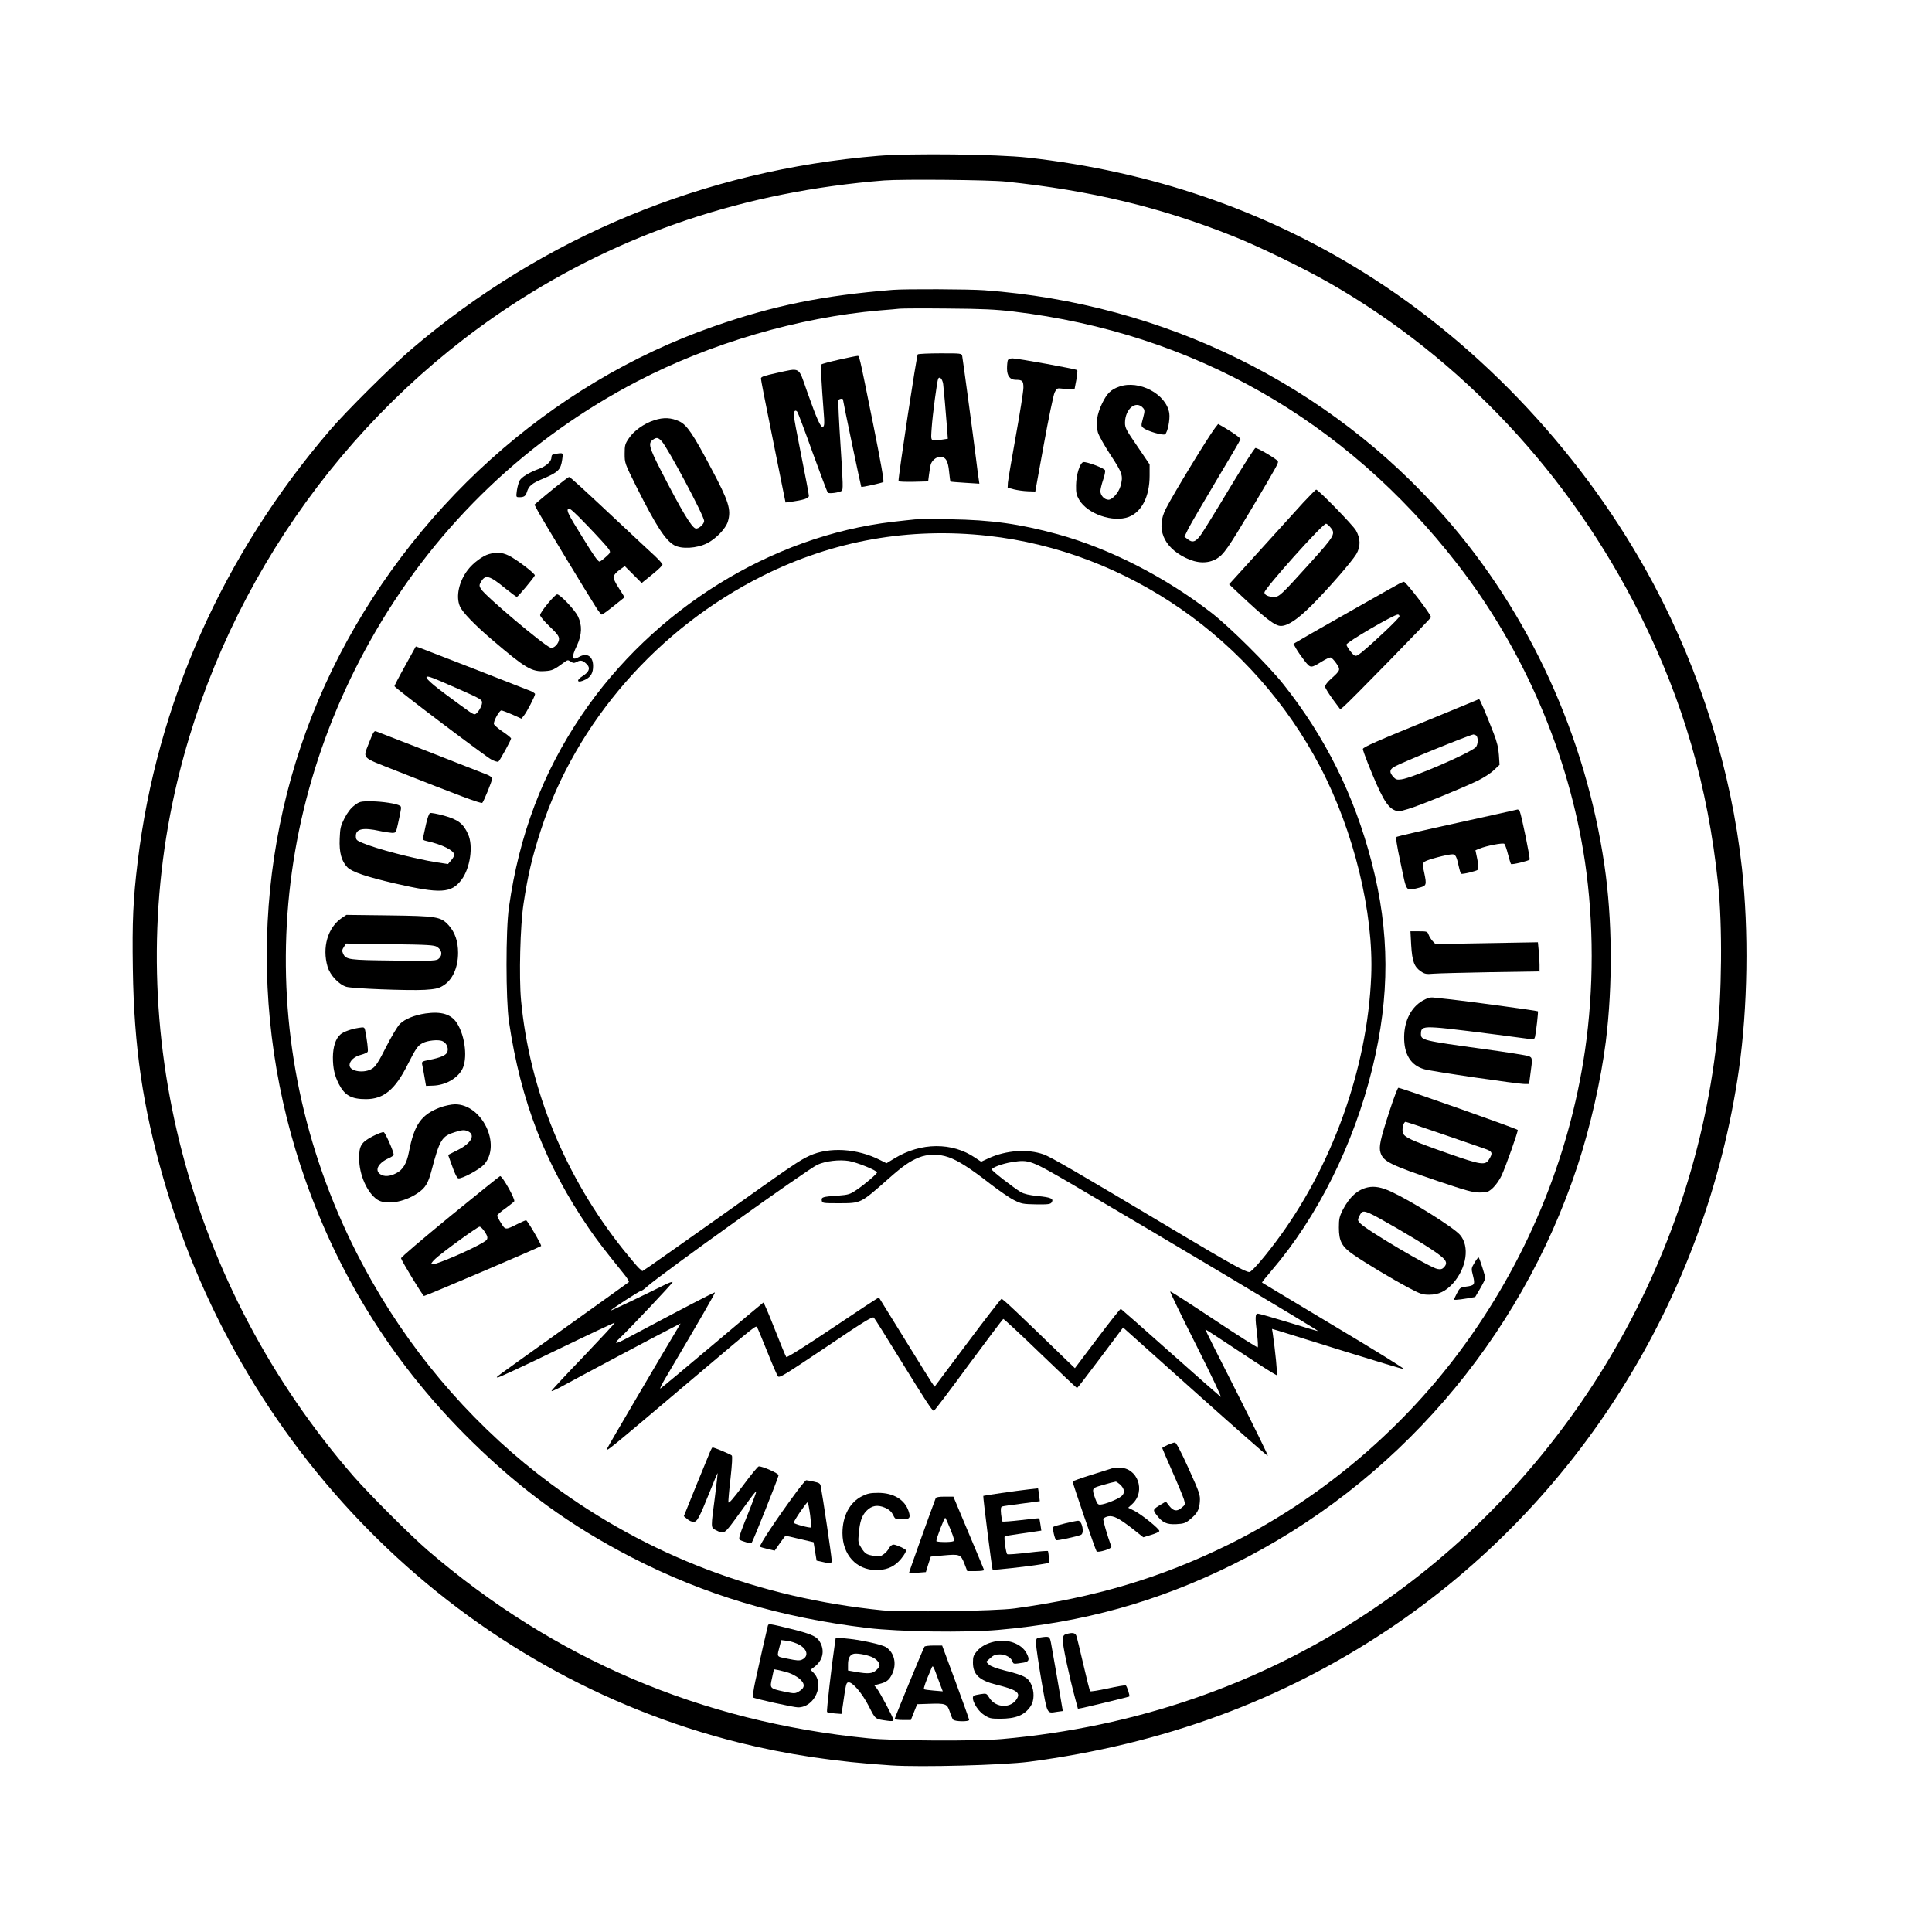 <?xml version="1.0" encoding="UTF-8" standalone="yes"?>
<svg version="1.0" xmlns="http://www.w3.org/2000/svg" width="1531" height="1531" viewBox="0 0 1531 1531" preserveAspectRatio="xMidYMid meet">
  <g transform="translate(0,1531) scale(0.1,-0.1)" fill="#000000" stroke="none">
    <path d="M6960 14075 c-1377 -113 -2652 -640 -3696 -1529 -154 -131 -525 -499
-650 -646 -848 -988 -1372 -2167 -1523 -3420 -36 -297 -44 -470 -38 -852 9
-615 79 -1090 242 -1658 639 -2217 2382 -3925 4561 -4469 375 -94 768 -153
1209 -181 238 -15 882 2 1090 29 1060 139 1999 484 2840 1044 1509 1006 2524
2626 2785 4442 70 490 79 1098 24 1595 -85 773 -327 1552 -701 2253 -532 997
-1355 1882 -2298 2469 -796 496 -1686 800 -2660 909 -246 27 -926 35 -1185 14z
m1010 -204 c671 -70 1222 -202 1798 -431 207 -82 570 -259 772 -375 1045 -600
1902 -1517 2456 -2625 342 -685 537 -1357 619 -2135 35 -331 30 -880 -11
-1245 -206 -1836 -1234 -3517 -2774 -4535 -857 -566 -1831 -902 -2890 -996
-206 -18 -857 -15 -1060 6 -1328 132 -2487 627 -3490 1489 -138 119 -460 441
-587 586 -1311 1507 -1840 3527 -1418 5421 350 1568 1317 2971 2658 3854 877
577 1861 907 2962 995 143 11 830 5 965 -9z"/>
    <path d="M7075 13013 c-556 -45 -944 -124 -1417 -289 -1303 -454 -2410 -1452
-3029 -2728 -607 -1253 -680 -2711 -204 -4051 281 -790 718 -1474 1316 -2060
394 -386 783 -668 1264 -916 576 -297 1175 -476 1870 -560 254 -30 774 -38
1035 -15 673 59 1257 221 1855 516 1289 635 2279 1779 2735 3159 102 308 186
681 225 986 56 452 52 973 -11 1400 -150 1023 -596 1997 -1264 2758 -920 1050
-2224 1692 -3650 1797 -122 9 -627 11 -725 3z m958 -172 c1419 -171 2626 -857
3512 -1996 532 -684 889 -1517 1015 -2365 71 -483 71 -1007 0 -1495 -125 -857
-471 -1686 -997 -2390 -477 -640 -1122 -1177 -1828 -1525 -537 -264 -1056
-419 -1696 -506 -154 -21 -880 -31 -1046 -15 -976 98 -1860 434 -2623 999
-577 427 -1065 979 -1422 1607 -922 1619 -910 3546 33 5160 494 846 1204 1523
2069 1973 581 303 1281 507 1920 562 69 5 141 12 160 14 19 2 190 3 380 1 277
-2 380 -7 523 -24z"/>
    <path d="M7273 12502 c-9 -5 -153 -954 -153 -1005 0 -4 53 -6 117 -5 l118 3 7
55 c4 30 10 65 13 77 8 32 44 63 75 63 44 0 63 -32 71 -117 4 -41 9 -77 11
-79 2 -2 55 -6 117 -10 l112 -7 -5 34 c-3 19 -13 90 -21 159 -25 201 -105 793
-110 818 -5 22 -7 22 -173 22 -92 0 -172 -4 -179 -8z m201 -235 c5 -43 20
-206 31 -353 l6 -81 -47 -7 c-94 -12 -88 -19 -81 92 7 104 43 377 52 392 12
20 33 -4 39 -43z"/>
    <path d="M6645 12459 c-71 -16 -133 -33 -137 -37 -6 -6 1 -140 20 -390 6 -71
5 -96 -5 -104 -17 -14 -49 57 -129 284 -69 197 -47 184 -241 142 -100 -22
-123 -30 -123 -44 0 -10 34 -186 76 -391 41 -206 85 -423 97 -483 l22 -108 40
5 c105 15 145 28 145 48 0 11 -27 154 -60 317 -33 164 -60 310 -60 324 0 31
13 43 28 25 5 -6 60 -151 121 -322 62 -170 116 -314 121 -319 10 -10 87 0 110
14 12 7 11 54 -9 358 -13 193 -20 355 -17 361 7 12 36 15 36 5 0 -12 142 -689
145 -692 4 -5 161 30 175 38 7 4 -20 156 -79 451 -119 589 -110 549 -129 548
-9 0 -75 -14 -147 -30z"/>
    <path d="M7986 12454 c-3 -9 -6 -38 -6 -65 0 -58 24 -89 69 -89 53 0 61 -8 61
-62 0 -27 -27 -199 -60 -381 -33 -183 -61 -350 -63 -372 l-2 -40 50 -13 c28
-7 77 -14 110 -15 l59 -2 68 374 c37 206 76 390 85 410 16 33 21 36 53 32 19
-3 51 -5 70 -5 l35 -1 14 73 c7 40 11 76 7 79 -9 9 -472 93 -512 93 -20 0 -34
-6 -38 -16z"/>
    <path d="M8869 12246 c-66 -23 -97 -54 -135 -132 -42 -87 -53 -162 -34 -230 7
-26 53 -107 102 -182 94 -143 100 -163 77 -245 -14 -50 -64 -107 -95 -107 -32
0 -64 34 -64 68 0 15 10 55 21 88 12 34 19 69 16 77 -6 17 -147 70 -172 65
-27 -5 -57 -100 -58 -183 -1 -60 3 -78 25 -116 66 -112 269 -182 393 -135 103
40 165 162 165 327 l0 89 -97 143 c-88 128 -98 146 -98 187 1 112 89 182 145
115 12 -15 12 -25 -2 -78 -16 -58 -16 -63 1 -77 30 -26 159 -64 174 -51 20 16
40 117 33 166 -23 152 -240 267 -397 211z"/>
    <path d="M5185 11980 c-81 -26 -163 -84 -202 -144 -30 -44 -33 -55 -33 -122 0
-74 1 -76 94 -263 155 -308 228 -421 298 -461 58 -33 180 -26 261 15 70 35
148 116 165 172 28 95 8 159 -135 427 -141 267 -190 338 -248 366 -65 31 -126
34 -200 10z m59 -167 c48 -52 336 -592 336 -631 0 -25 -44 -65 -67 -60 -31 6
-111 139 -277 462 -91 178 -101 214 -64 240 31 22 43 20 72 -11z"/>
    <path d="M9628 11918 c-59 -79 -325 -514 -389 -639 -80 -155 -21 -303 155
-389 93 -46 178 -48 248 -7 54 32 89 81 280 402 192 324 210 355 205 369 -6
16 -158 106 -178 106 -8 -1 -99 -143 -204 -317 -104 -174 -207 -340 -228 -370
-42 -59 -68 -67 -108 -34 l-23 18 31 64 c18 35 118 207 222 381 105 175 191
322 191 327 0 11 -57 51 -131 95 l-46 26 -25 -32z"/>
    <path d="M4398 11713 c-21 -3 -28 -10 -28 -27 0 -32 -41 -70 -98 -91 -79 -29
-138 -65 -154 -93 -8 -15 -18 -51 -22 -79 -7 -53 -7 -53 21 -53 36 0 48 9 58
40 16 51 38 69 136 110 113 48 133 69 144 148 8 57 10 55 -57 45z"/>
    <path d="M4403 11451 c-54 -44 -114 -93 -133 -110 l-35 -30 34 -63 c34 -62
383 -639 454 -750 20 -32 41 -58 46 -58 5 0 47 30 93 67 45 36 84 67 86 69 2
1 -18 34 -43 72 -29 43 -45 79 -43 92 2 12 22 36 46 53 l43 31 67 -67 67 -67
83 67 c45 36 82 72 82 79 0 6 -28 38 -62 70 -35 32 -162 150 -283 264 -300
281 -386 360 -396 360 -4 0 -52 -36 -106 -79z m421 -492 c16 -26 15 -28 -24
-63 -22 -20 -44 -36 -49 -36 -13 0 -48 50 -138 197 -111 178 -125 207 -110
222 9 9 45 -23 158 -141 81 -84 154 -165 163 -179z"/>
    <path d="M10328 11328 c-52 -57 -205 -226 -341 -376 l-247 -272 73 -69 c214
-202 290 -261 337 -261 55 0 133 52 246 165 130 130 314 342 352 404 35 60 34
123 -3 188 -26 44 -298 323 -315 323 -4 0 -50 -46 -102 -102z m209 -190 c51
-57 47 -65 -163 -298 -225 -249 -237 -260 -279 -260 -43 0 -75 15 -75 35 0 31
460 545 488 545 5 0 18 -10 29 -22z"/>
    <path d="M7250 11194 c-25 -2 -103 -11 -175 -19 -965 -113 -1897 -692 -2465
-1531 -309 -456 -496 -949 -577 -1524 -26 -180 -25 -732 0 -905 93 -630 289
-1136 633 -1638 70 -102 121 -168 273 -356 29 -35 49 -67 44 -71 -4 -4 -240
-172 -523 -375 -593 -424 -525 -373 -517 -381 3 -4 212 93 463 215 252 122
461 220 465 219 4 -2 -108 -122 -247 -268 -140 -145 -254 -268 -254 -273 0 -4
28 8 63 26 110 61 809 433 886 471 l74 38 -20 -34 c-108 -179 -555 -940 -559
-952 -14 -36 -33 -51 706 574 491 415 469 398 481 379 5 -8 40 -93 79 -190 39
-98 77 -185 84 -195 12 -16 45 5 381 230 303 205 370 246 380 234 7 -7 97
-150 200 -318 212 -344 262 -420 275 -420 5 0 129 163 275 363 147 199 271
363 275 365 4 2 137 -121 294 -273 157 -151 288 -275 291 -275 3 0 86 108 185
240 l180 240 571 -511 c314 -281 573 -509 576 -506 3 3 -108 229 -246 503
-139 273 -251 497 -249 499 2 1 128 -81 280 -182 153 -102 282 -183 286 -181
7 2 -13 201 -32 330 l-6 37 52 -15 c29 -9 261 -81 514 -160 254 -79 470 -144
480 -144 11 0 -237 154 -551 341 -313 188 -572 343 -574 345 -2 2 32 45 76 96
364 425 650 998 798 1602 140 575 139 1080 -6 1636 -137 526 -365 987 -697
1405 -122 154 -424 454 -572 569 -367 284 -805 508 -1217 622 -304 83 -528
114 -853 119 -129 1 -255 1 -280 -1z m580 -130 c1101 -122 2101 -817 2631
-1829 267 -509 426 -1160 405 -1661 -30 -734 -312 -1516 -759 -2109 -104 -138
-190 -235 -206 -235 -33 0 -148 64 -586 325 -796 476 -989 587 -1045 607 -126
45 -297 33 -435 -30 l-60 -28 -48 32 c-182 124 -429 122 -638 -5 l-64 -39 -50
25 c-182 93 -405 106 -561 34 -80 -37 -123 -66 -715 -487 -274 -194 -522 -369
-553 -390 l-56 -37 -27 24 c-14 13 -69 78 -122 144 -462 578 -745 1267 -812
1978 -17 184 -7 593 20 767 34 225 67 366 138 585 279 856 929 1599 1761 2014
558 278 1157 384 1782 315z m-314 -4924 c76 -26 174 -89 329 -210 72 -55 158
-115 192 -131 57 -29 70 -31 174 -33 95 -1 113 1 123 16 18 29 -6 40 -111 50
-67 7 -109 17 -133 31 -56 33 -230 168 -230 179 0 16 83 47 159 59 138 21 145
18 493 -185 672 -394 1938 -1149 1933 -1154 -1 -2 -105 29 -231 68 -125 38
-236 70 -246 70 -22 0 -23 -29 -6 -166 6 -52 8 -97 5 -101 -4 -3 -160 96 -348
221 -188 125 -343 225 -346 222 -3 -3 90 -195 207 -427 124 -247 204 -416 193
-408 -11 8 -192 167 -402 354 -210 187 -385 341 -389 343 -5 1 -88 -104 -186
-234 l-178 -236 -62 59 c-408 396 -511 493 -520 490 -6 -2 -128 -159 -270
-349 l-260 -347 -24 35 c-13 19 -111 177 -219 352 -107 174 -197 318 -198 320
-2 2 -166 -106 -364 -239 -213 -143 -365 -239 -370 -233 -5 5 -46 105 -92 222
-46 117 -86 211 -90 210 -4 -2 -185 -154 -403 -338 -218 -184 -403 -338 -412
-343 -8 -4 9 31 38 80 286 484 397 677 393 681 -4 4 -253 -126 -692 -360 -97
-52 -115 -52 -62 -2 79 74 419 435 419 444 0 6 -33 -6 -72 -26 -135 -68 -418
-203 -418 -199 0 8 227 155 238 155 7 0 29 15 49 34 112 100 1279 935 1352
967 66 29 170 41 248 29 64 -11 223 -75 223 -91 0 -11 -98 -95 -162 -138 -53
-36 -64 -39 -150 -46 -120 -8 -130 -12 -126 -38 3 -21 7 -22 138 -22 176 1
166 -4 396 199 110 97 162 133 234 163 70 29 160 30 236 3z"/>
    <path d="M3874 10919 c-50 -14 -126 -71 -167 -125 -70 -91 -96 -210 -63 -288
19 -46 117 -148 258 -268 261 -223 313 -254 417 -246 58 4 70 9 158 74 21 15
25 15 46 1 20 -13 26 -13 50 -1 30 16 49 10 81 -24 25 -28 13 -57 -35 -88 -61
-38 -44 -62 21 -29 43 22 60 53 60 107 0 77 -48 108 -110 73 -59 -34 -65 -8
-18 90 40 87 42 159 8 231 -25 51 -141 174 -165 174 -19 0 -135 -141 -135
-164 0 -11 32 -49 75 -90 59 -56 75 -77 75 -99 0 -36 -42 -79 -67 -70 -54 19
-521 413 -552 466 -14 25 -14 30 -1 54 36 63 67 55 196 -51 45 -36 85 -66 90
-66 9 1 136 153 142 170 4 11 -99 93 -180 143 -65 39 -115 46 -184 26z"/>
    <path d="M11085 10683 c-51 -27 -553 -312 -698 -395 l-137 -80 21 -38 c12 -21
42 -64 65 -94 50 -63 50 -63 141 -7 28 17 57 31 66 31 8 0 29 -21 46 -46 35
-53 35 -54 -41 -123 -27 -24 -48 -51 -48 -61 0 -9 27 -53 60 -99 l61 -82 25
20 c39 30 694 701 694 710 0 22 -199 281 -215 281 -5 -1 -23 -8 -40 -17z m5
-257 c0 -14 -195 -199 -298 -284 -35 -28 -47 -34 -60 -25 -19 11 -62 71 -62
85 0 19 375 238 407 238 7 0 13 -6 13 -14z"/>
    <path d="M3210 10033 c-47 -84 -85 -157 -84 -161 2 -13 728 -562 771 -583 23
-11 47 -18 52 -15 11 7 101 171 101 184 0 5 -29 29 -65 53 -36 24 -68 52 -71
61 -6 20 42 108 59 108 7 0 45 -14 86 -32 l73 -33 20 25 c23 28 88 154 88 170
0 5 -17 17 -37 25 -51 21 -829 324 -873 340 l-35 12 -85 -154z m417 -180 c179
-79 193 -87 193 -111 0 -30 -39 -92 -58 -92 -16 0 -32 11 -229 157 -147 109
-187 154 -126 138 15 -3 114 -45 220 -92z"/>
    <path d="M11695 9759 c-11 -5 -153 -63 -315 -130 -480 -196 -580 -240 -580
-255 0 -7 18 -58 39 -111 105 -263 150 -343 207 -371 33 -15 38 -15 112 7 86
25 422 162 551 224 47 23 105 60 129 84 l45 42 -5 78 c-4 58 -15 103 -42 173
-65 167 -109 270 -115 269 -3 0 -15 -5 -26 -10z m-1 -275 c22 -9 21 -76 -1
-97 -57 -50 -499 -241 -587 -253 -34 -5 -45 -2 -63 18 -34 36 -33 59 4 81 59
34 588 250 630 257 1 0 8 -3 17 -6z"/>
    <path d="M2930 9438 c-56 -148 -81 -120 215 -238 489 -193 668 -261 677 -252
12 12 78 174 78 192 0 9 -18 23 -42 32 -24 9 -142 55 -263 103 -121 48 -305
120 -410 160 -104 40 -197 76 -206 80 -14 5 -23 -10 -49 -77z"/>
    <path d="M2808 8927 c-29 -22 -54 -55 -78 -101 -30 -59 -35 -78 -38 -161 -5
-111 14 -180 62 -229 37 -36 152 -75 376 -127 362 -83 446 -78 527 29 69 92
95 268 52 362 -37 83 -79 115 -189 146 -54 15 -104 24 -112 21 -8 -3 -21 -39
-32 -88 -10 -46 -20 -94 -23 -106 -4 -17 1 -22 29 -28 122 -27 218 -75 218
-110 0 -7 -11 -27 -25 -43 l-25 -29 -87 13 c-182 29 -481 107 -595 156 -44 19
-48 24 -48 54 0 56 58 68 190 39 36 -8 79 -14 96 -15 32 0 32 1 48 73 28 127
29 134 15 142 -27 17 -139 34 -226 35 -88 0 -93 -1 -135 -33z"/>
    <path d="M12025 8895 c-5 -2 -220 -49 -477 -106 -257 -56 -472 -106 -479 -110
-10 -6 -3 -54 31 -213 49 -232 37 -216 140 -192 65 15 67 21 46 121 -15 67
-15 71 4 87 19 15 180 58 220 58 24 0 33 -18 49 -92 7 -32 16 -60 19 -62 11
-6 123 21 134 32 6 6 4 36 -5 82 l-15 72 32 13 c56 23 187 48 197 38 6 -6 19
-43 29 -83 10 -39 21 -74 24 -77 7 -7 137 24 147 35 7 7 -64 352 -78 383 -5 9
-12 15 -18 14z"/>
    <path d="M2709 8036 c-112 -76 -158 -234 -113 -387 20 -67 89 -141 149 -159
50 -14 486 -31 620 -24 79 5 109 11 141 30 78 44 124 143 124 264 0 91 -25
162 -74 217 -63 69 -91 74 -481 79 l-330 4 -36 -24z m755 -230 c37 -24 44 -62
17 -89 -22 -22 -25 -22 -358 -19 -363 4 -382 6 -405 57 -9 19 -7 30 7 51 l17
27 348 -5 c304 -4 352 -7 374 -22z"/>
    <path d="M11183 7819 c8 -128 24 -171 77 -207 31 -21 43 -23 100 -18 36 3 239
8 453 12 l387 6 0 53 c0 29 -3 80 -7 115 l-6 63 -406 -7 -406 -7 -22 23 c-12
13 -26 35 -32 51 -10 26 -14 27 -77 27 l-67 0 6 -111z"/>
    <path d="M11273 7380 c-90 -52 -144 -157 -146 -285 -2 -140 53 -228 160 -258
62 -18 739 -117 796 -117 l34 0 11 83 c17 119 16 126 -15 138 -16 6 -172 31
-348 55 -500 69 -505 71 -505 123 0 47 19 55 123 48 73 -4 361 -40 744 -91 26
-4 32 -1 37 17 8 34 27 199 23 203 -4 5 -558 80 -687 94 -58 6 -121 13 -140
15 -26 3 -48 -3 -87 -25z"/>
    <path d="M3372 7279 c-88 -13 -164 -44 -203 -83 -19 -19 -67 -99 -109 -182
-58 -116 -83 -154 -109 -171 -62 -42 -181 -24 -181 26 0 34 38 69 90 82 27 7
51 18 54 25 5 12 -6 96 -20 167 -6 28 -8 29 -51 22 -59 -9 -122 -31 -146 -53
-37 -32 -58 -97 -59 -180 0 -86 13 -145 47 -212 47 -91 99 -120 215 -120 140
0 231 75 330 273 67 132 81 152 121 172 38 20 120 28 152 16 33 -13 52 -50 43
-84 -7 -28 -51 -48 -149 -67 -51 -10 -56 -14 -52 -33 3 -12 11 -56 18 -97 l13
-75 56 2 c95 3 188 54 229 126 46 81 27 263 -39 368 -46 72 -123 96 -250 78z"/>
    <path d="M11012 6508 c-75 -230 -87 -287 -72 -333 23 -70 77 -96 456 -225 225
-76 276 -90 330 -90 59 0 67 3 104 36 22 20 53 64 69 98 30 63 134 356 128
362 -12 12 -923 334 -946 334 -5 0 -37 -82 -69 -182z m415 -184 c153 -53 304
-105 336 -116 64 -22 69 -34 37 -85 -30 -50 -63 -45 -326 47 -298 105 -350
129 -358 167 -7 32 7 83 23 83 5 0 135 -43 288 -96z"/>
    <path d="M3492 6536 c-154 -58 -209 -135 -252 -357 -17 -89 -48 -140 -100
-166 -52 -27 -97 -29 -128 -7 -45 32 -14 89 71 127 20 9 37 21 37 26 0 25 -66
174 -79 179 -8 3 -46 -11 -85 -31 -93 -48 -111 -76 -110 -177 0 -129 63 -271
143 -326 67 -45 211 -23 319 50 62 41 85 79 111 178 65 247 82 275 187 307 50
16 70 18 93 10 74 -26 41 -96 -71 -152 l-77 -39 33 -91 c20 -58 38 -93 48 -95
28 -5 167 70 203 109 141 156 -15 480 -230 478 -27 0 -78 -11 -113 -23z"/>
    <path d="M3565 5670 c-214 -176 -389 -324 -387 -331 6 -24 173 -299 182 -299
13 0 915 385 928 396 7 5 -109 204 -119 204 -5 0 -35 -13 -67 -29 -97 -49 -97
-49 -131 6 -17 26 -31 53 -31 60 0 6 29 32 65 57 35 26 67 51 70 56 10 16 -94
201 -112 200 -5 -1 -183 -145 -398 -320z m277 -122 c21 -33 24 -46 16 -61 -10
-20 -170 -99 -324 -161 -123 -49 -142 -47 -85 8 49 47 335 255 351 255 8 1 27
-18 42 -41z"/>
    <path d="M10840 5901 c-81 -17 -147 -77 -200 -180 -26 -52 -30 -71 -30 -139 0
-108 23 -151 116 -215 95 -66 307 -193 435 -261 94 -50 112 -56 164 -56 76 0
131 27 189 90 109 123 134 295 55 385 -53 60 -377 263 -543 341 -78 36 -132
46 -186 35z m14 -206 c59 -25 362 -201 483 -281 123 -81 141 -107 107 -145
-14 -16 -27 -20 -53 -15 -56 9 -560 307 -611 361 -23 25 -23 26 -7 60 19 39
29 42 81 20z"/>
    <path d="M11685 5304 c-27 -45 -27 -46 -12 -105 17 -69 13 -76 -57 -85 -44 -6
-49 -10 -72 -55 l-24 -49 22 0 c12 0 50 5 85 11 l63 11 40 68 c22 38 40 74 40
82 0 16 -45 156 -52 163 -3 3 -18 -15 -33 -41z"/>
    <path d="M9253 3860 c-24 -11 -43 -22 -43 -25 0 -3 36 -86 80 -186 44 -99 85
-199 92 -221 11 -39 11 -42 -16 -64 -38 -34 -66 -30 -99 11 l-28 36 -37 -22
c-67 -40 -69 -43 -37 -84 46 -61 80 -77 157 -73 57 3 72 8 104 34 61 49 77 78
82 142 4 56 0 67 -89 265 -63 139 -99 207 -109 206 -8 0 -34 -9 -57 -19z"/>
    <path d="M5630 3813 c-7 -16 -57 -138 -112 -273 l-99 -245 26 -22 c14 -13 37
-23 50 -23 30 0 45 29 131 242 32 81 59 146 61 145 1 -2 -9 -88 -22 -192 -32
-240 -32 -241 3 -258 73 -37 68 -40 185 121 156 215 152 210 123 132 -13 -36
-47 -123 -76 -194 -40 -101 -48 -131 -38 -138 21 -13 88 -32 94 -25 10 10 214
521 214 537 0 14 -126 71 -157 70 -7 0 -63 -68 -125 -152 -79 -106 -114 -146
-116 -132 -1 10 6 96 17 189 12 109 16 174 10 181 -8 9 -139 64 -153 64 -2 0
-9 -12 -16 -27z"/>
    <path d="M8815 3675 c-5 -2 -79 -25 -162 -51 -84 -26 -153 -51 -153 -54 0 -15
182 -546 190 -554 12 -12 123 22 117 37 -33 91 -68 211 -64 221 3 7 20 16 38
20 42 8 85 -14 196 -100 l83 -66 62 19 c34 10 63 23 65 30 5 15 -143 134 -202
163 l-45 22 34 31 c108 102 40 289 -104 286 -25 0 -49 -2 -55 -4z m59 -127
c39 -35 43 -71 11 -96 -30 -24 -128 -63 -164 -65 -20 -2 -27 6 -42 48 -28 80
-27 82 49 104 61 18 96 27 114 30 4 0 18 -9 32 -21z"/>
    <path d="M6312 3488 c-156 -211 -298 -425 -289 -435 4 -3 31 -11 61 -18 l55
-13 41 59 c23 32 43 59 45 59 3 0 54 -11 114 -26 l108 -25 12 -73 12 -73 50
-11 c69 -16 69 -16 69 19 0 27 -71 505 -86 581 -4 23 -13 28 -55 37 -28 6 -54
11 -60 11 -5 0 -40 -42 -77 -92z m108 -184 c6 -52 10 -97 8 -98 -8 -7 -138 28
-138 37 0 16 103 166 110 162 4 -3 13 -48 20 -101z"/>
    <path d="M8155 3508 c-107 -12 -359 -49 -363 -52 -4 -4 69 -579 74 -585 4 -5
284 26 379 42 l70 12 -4 45 c-1 25 -5 47 -7 49 -2 3 -74 -3 -158 -13 -85 -10
-159 -16 -164 -12 -10 6 -28 133 -20 141 2 3 53 11 114 20 60 8 124 18 143 21
l33 5 -7 47 c-4 26 -8 48 -10 50 -2 2 -67 -4 -144 -14 -78 -9 -144 -14 -147
-11 -3 3 -8 29 -11 59 -4 41 -2 56 8 60 8 3 78 13 157 23 l142 19 -6 50 c-4
28 -7 51 -8 52 0 0 -32 -4 -71 -8z"/>
    <path d="M6832 3454 c-99 -49 -156 -158 -156 -294 1 -171 110 -291 267 -292
73 0 129 20 175 65 30 28 62 76 62 91 0 10 -79 46 -99 46 -12 0 -26 -11 -35
-27 -8 -16 -27 -38 -43 -49 -24 -18 -36 -20 -73 -14 -64 10 -73 16 -104 63
-25 39 -27 47 -21 112 9 98 24 143 60 181 42 44 89 52 149 26 33 -15 50 -31
63 -56 16 -35 19 -36 70 -36 62 0 71 11 53 65 -30 91 -119 145 -241 145 -61 0
-85 -5 -127 -26z"/>
    <path d="M7415 3438 c-44 -116 -214 -592 -212 -594 1 -1 32 0 68 3 l66 5 19
62 20 61 97 9 c133 12 140 9 169 -64 l23 -60 68 0 c38 0 67 4 65 9 -1 5 -57
138 -123 295 l-120 286 -68 0 c-45 0 -69 -4 -72 -12z m118 -250 c29 -72 32
-88 20 -92 -22 -9 -133 -7 -133 2 -1 20 65 191 71 184 4 -4 23 -46 42 -94z"/>
    <path d="M8440 3238 c-47 -11 -89 -23 -93 -28 -9 -8 11 -98 23 -105 7 -5 160
28 195 42 31 11 10 114 -22 112 -10 0 -56 -10 -103 -21z"/>
    <path d="M6085 2428 c-5 -17 -68 -295 -100 -442 -14 -66 -22 -123 -18 -127 11
-10 322 -79 357 -79 132 0 213 184 122 275 l-23 23 29 22 c64 47 84 119 52
186 -26 55 -64 73 -232 115 -175 43 -181 44 -187 27z m251 -153 c64 -37 73
-92 19 -117 -20 -9 -43 -7 -111 7 -96 20 -89 8 -63 109 l10 39 51 -6 c27 -4
70 -18 94 -32z m-89 -220 c26 -8 65 -29 86 -46 48 -40 48 -74 -1 -102 -32 -19
-35 -19 -118 -2 -115 25 -115 25 -96 108 l15 69 33 -6 c18 -4 54 -13 81 -21z"/>
    <path d="M8450 2361 c-21 -6 -26 -14 -28 -47 -3 -36 49 -281 99 -467 l21 -78
32 6 c66 14 371 88 375 91 6 6 -18 82 -28 88 -5 3 -69 -8 -142 -24 -74 -16
-137 -26 -140 -22 -4 4 -28 99 -54 212 -26 113 -51 215 -56 228 -9 23 -30 27
-79 13z"/>
    <path d="M8238 2333 c-26 -4 -28 -8 -28 -51 1 -26 20 -157 43 -292 48 -272 40
-258 124 -245 l45 6 -7 42 c-14 85 -76 444 -86 495 -11 56 -12 57 -91 45z"/>
    <path d="M6617 2294 c-26 -175 -69 -546 -63 -551 3 -3 30 -8 60 -11 l54 -4 8
48 c28 195 29 199 47 202 31 6 109 -85 163 -191 53 -104 47 -99 147 -113 35
-5 47 -3 47 7 0 16 -105 214 -131 248 l-21 26 39 10 c59 15 79 31 102 78 39
80 19 169 -46 213 -35 23 -210 61 -331 71 l-69 6 -6 -39z m290 -114 c39 -17
63 -44 63 -70 0 -6 -12 -22 -26 -35 -31 -28 -63 -31 -161 -14 l-63 11 0 47 c0
48 13 74 40 84 24 9 101 -4 147 -23z"/>
    <path d="M7875 2300 c-59 -14 -101 -38 -133 -74 -27 -32 -32 -44 -32 -90 0
-96 50 -143 188 -177 153 -38 188 -61 163 -106 -44 -83 -170 -81 -222 4 -21
34 -23 35 -68 28 -25 -4 -49 -9 -53 -12 -29 -17 21 -114 79 -152 42 -28 54
-31 127 -31 127 0 195 28 243 99 30 44 31 119 3 177 -25 52 -56 68 -204 105
-71 18 -116 35 -130 49 l-21 21 33 30 c25 23 42 29 76 29 46 0 90 -26 101 -59
6 -18 7 -19 88 -6 42 7 48 25 22 74 -40 77 -155 118 -260 91z"/>
    <path d="M7326 2261 c-11 -17 -236 -564 -236 -572 0 -5 29 -9 64 -9 l64 0 25
63 25 62 88 3 c139 5 149 1 170 -61 9 -29 21 -58 27 -64 12 -16 127 -18 127
-2 0 5 -48 140 -107 300 l-107 289 -67 0 c-38 0 -70 -4 -73 -9z m115 -275 l30
-79 -72 6 c-39 3 -74 8 -77 11 -5 6 15 64 51 146 22 52 14 61 68 -84z"/>
  </g>
</svg>
